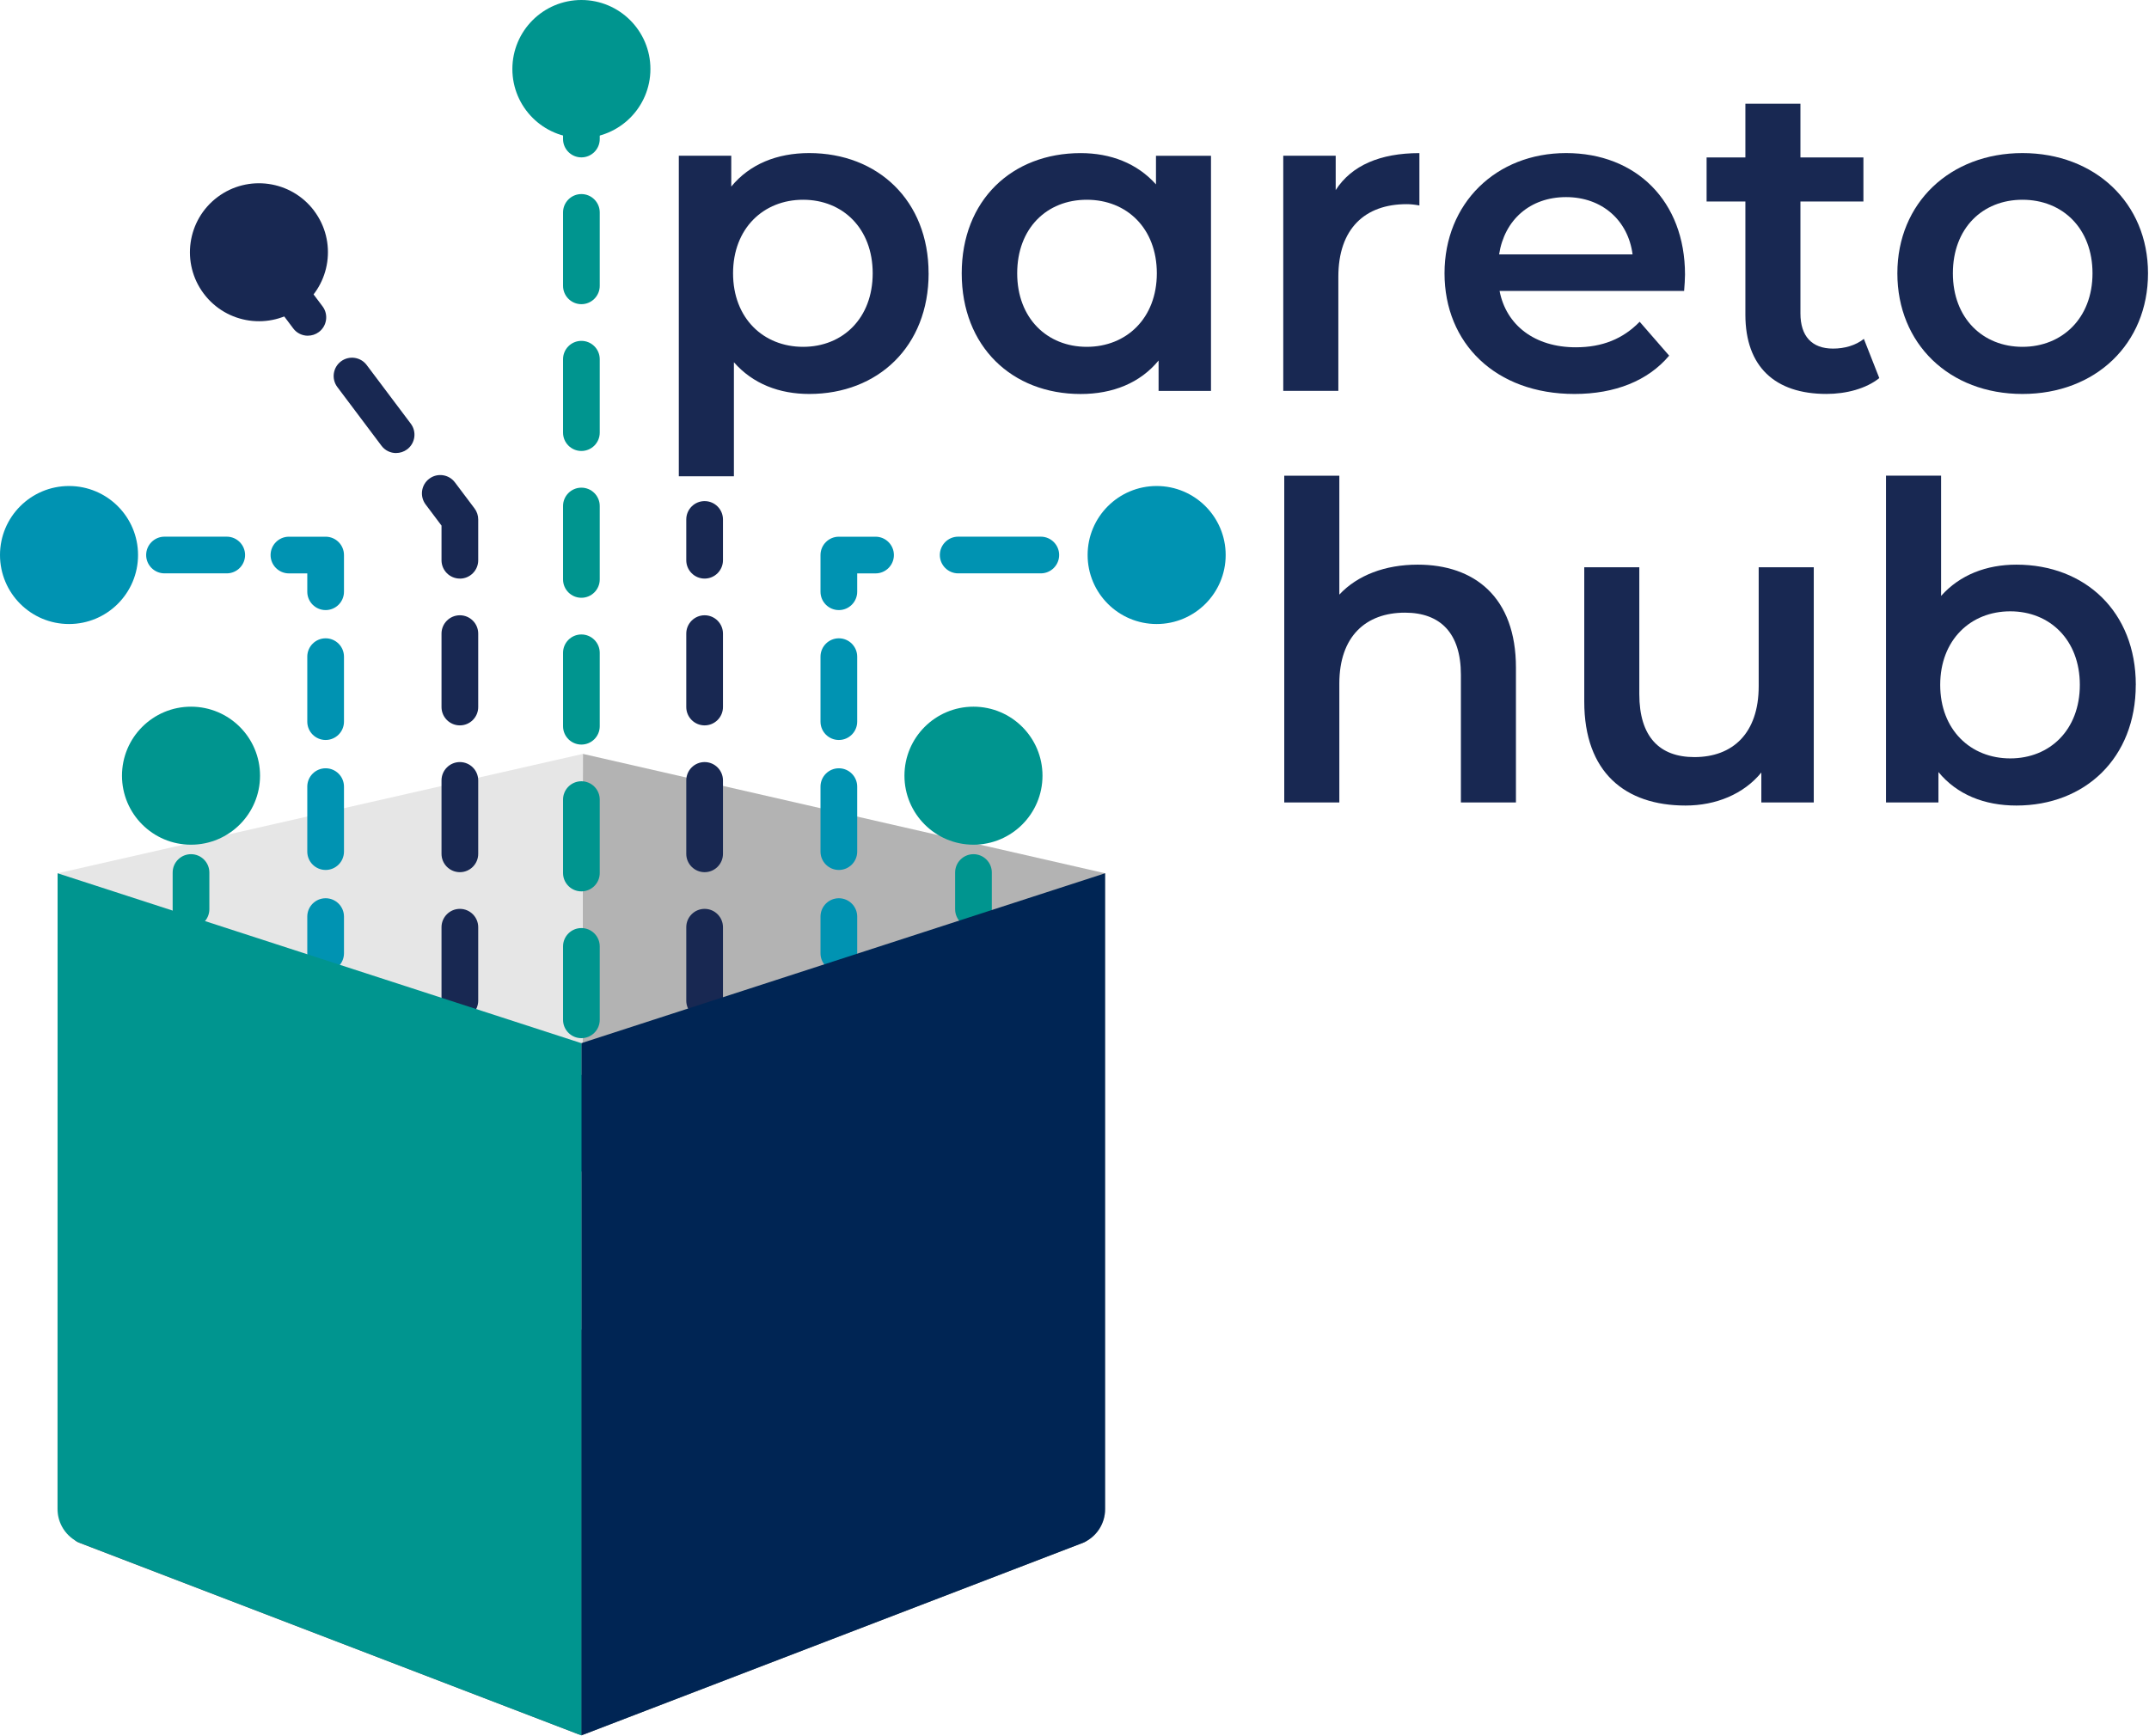 <svg width="609" height="492" viewBox="0 0 609 492" fill="none" xmlns="http://www.w3.org/2000/svg">
<g clip-path="url(#clip0_384_54)">
<path d="M313.19 427.82C313.19 431.64 311.08 435.11 307.77 436.89C309.3 435.81 309.12 433.3 307.22 432.55L165.19 376.72L164.94 376.82L165.19 213.69L313.18 247.53V427.82H313.19Z" fill="#B3B3B3"/>
<path d="M165.19 213.69L164.94 376.82L22.19 432.56C20.39 433.26 20.12 435.54 21.4 436.71C18.21 434.79 16.19 431.32 16.2 427.5L16.32 247.53L165.19 213.69Z" fill="#E6E6E6"/>
<path d="M165.19 376.72L307.22 432.55C309.34 433.38 309.33 436.38 307.2 437.2L165.66 491.56C165.08 491.78 164.45 491.78 163.87 491.56L22.21 437.21C20.08 436.39 20.07 433.39 22.2 432.56L165.2 376.72" fill="#5D6771"/>
<path d="M429.6 189.26V227.46H414V191.26C414 179.4 408.13 173.66 398.15 173.66C387.04 173.66 379.55 180.4 379.55 193.76V227.46H363.94V134.84H379.55V168.54C384.67 163.05 392.53 160.05 401.77 160.05C417.75 160.05 429.6 169.16 429.6 189.26Z" fill="#182852"/>
<path d="M514 160.8V227.46H499.14V218.97C494.15 225.09 486.28 228.33 477.67 228.33C460.57 228.33 448.96 218.97 448.96 198.87V160.8H464.56V196.75C464.56 208.86 470.3 214.6 480.17 214.6C491.03 214.6 498.39 207.86 498.39 194.5V160.8H514Z" fill="#182852"/>
<path d="M605.25 194.13C605.25 214.85 590.89 228.33 571.42 228.33C562.31 228.33 554.57 225.21 549.33 218.84V227.45H534.47V134.83H550.08V168.91C555.45 162.92 562.94 160.05 571.43 160.05C590.9 160.05 605.26 173.41 605.26 194.13H605.25ZM589.4 194.13C589.4 181.4 580.91 173.28 569.68 173.28C558.45 173.28 549.83 181.39 549.83 194.13C549.83 206.87 558.44 214.97 569.68 214.97C580.92 214.97 589.4 206.86 589.4 194.13Z" fill="#182852"/>
<path d="M263.16 77.47C263.16 98.19 248.8 111.67 229.33 111.67C220.84 111.67 213.35 108.8 207.98 102.68V135.01H192.37V44.14H207.23V52.88C212.47 46.51 220.21 43.39 229.32 43.39C248.79 43.39 263.15 56.87 263.15 77.47H263.16ZM247.31 77.47C247.31 64.74 238.82 56.62 227.59 56.62C216.36 56.62 207.74 64.73 207.74 77.47C207.74 90.21 216.35 98.31 227.59 98.31C238.83 98.31 247.31 90.2 247.31 77.47Z" fill="#182852"/>
<path d="M343.18 44.14V110.8H328.33V102.19C323.09 108.56 315.35 111.68 306.24 111.68C286.77 111.68 272.54 98.2 272.54 77.48C272.54 56.76 286.77 43.4 306.24 43.4C314.73 43.4 322.22 46.27 327.59 52.26V44.15H343.19L343.18 44.14ZM327.83 77.47C327.83 64.74 319.34 56.62 307.98 56.62C296.62 56.62 288.26 64.73 288.26 77.47C288.26 90.21 296.75 98.31 307.98 98.31C319.21 98.31 327.83 90.2 327.83 77.47Z" fill="#182852"/>
<path d="M402.24 43.39V58.24C400.87 57.99 399.74 57.87 398.62 57.87C386.76 57.87 379.27 64.86 379.27 78.46V110.79H363.66V44.14H378.52V53.88C383.01 46.89 391.13 43.4 402.24 43.4V43.39Z" fill="#182852"/>
<path d="M477.26 82.46H424.96C426.83 92.2 434.95 98.44 446.56 98.44C454.05 98.44 459.92 96.07 464.66 91.2L473.02 100.81C467.03 107.93 457.67 111.67 446.18 111.67C423.84 111.67 409.36 97.31 409.36 77.47C409.36 57.63 423.96 43.39 443.81 43.39C463.66 43.39 477.51 57 477.51 77.84C477.51 79.09 477.38 80.96 477.26 82.46ZM424.83 72.1H462.65C461.4 62.49 454.03 55.87 443.8 55.87C433.57 55.87 426.33 62.36 424.83 72.1Z" fill="#182852"/>
<path d="M532.57 107.17C528.83 110.17 523.21 111.66 517.59 111.66C502.99 111.66 494.62 103.92 494.62 89.19V57.11H483.63V44.63H494.62V29.4H510.22V44.63H528.07V57.11H510.22V88.82C510.22 95.31 513.47 98.81 519.46 98.81C522.7 98.81 525.83 97.93 528.2 96.06L532.57 107.17Z" fill="#182852"/>
<path d="M537.69 77.47C537.69 57.5 552.67 43.39 573.14 43.39C593.61 43.39 608.72 57.49 608.72 77.47C608.72 97.45 593.86 111.67 573.14 111.67C552.42 111.67 537.69 97.44 537.69 77.47ZM592.99 77.47C592.99 64.74 584.5 56.62 573.14 56.62C561.78 56.62 553.42 64.73 553.42 77.47C553.42 90.21 561.91 98.31 573.14 98.31C584.37 98.31 592.99 90.2 592.99 77.47Z" fill="#182852"/>
<path d="M54.13 234.5C51.26 234.5 48.93 232.17 48.93 229.3V218.9C48.93 216.03 51.26 213.7 54.13 213.7C57 213.7 59.33 216.03 59.33 218.9V229.3C59.33 232.17 57 234.5 54.13 234.5Z" fill="#00958F"/>
<path d="M54.13 262.92C51.26 262.92 48.93 260.59 48.93 257.72V247.32C48.93 244.45 51.26 242.12 54.13 242.12C57 242.12 59.33 244.45 59.33 247.32V257.72C59.33 260.59 57 262.92 54.13 262.92Z" fill="#00958F"/>
<path d="M54.13 239.43C64.933 239.43 73.69 230.673 73.69 219.87C73.69 209.067 64.933 200.31 54.13 200.31C43.327 200.31 34.57 209.067 34.57 219.87C34.57 230.673 43.327 239.43 54.13 239.43Z" fill="#00958F"/>
<path d="M28.98 162.52H18.58C15.71 162.52 13.38 160.19 13.38 157.32C13.38 154.45 15.71 152.12 18.58 152.12H28.98C31.85 152.12 34.18 154.45 34.18 157.32C34.18 160.19 31.85 162.52 28.98 162.52Z" fill="#0093B2"/>
<path d="M64.25 162.52H46.62C43.75 162.52 41.42 160.19 41.42 157.32C41.42 154.45 43.75 152.12 46.62 152.12H64.25C67.12 152.12 69.45 154.45 69.45 157.32C69.45 160.19 67.12 162.52 64.25 162.52Z" fill="#0093B2"/>
<path d="M92.28 172.93C89.41 172.93 87.08 170.6 87.08 167.73V162.53H81.88C79.01 162.53 76.68 160.2 76.68 157.33C76.68 154.46 79.01 152.13 81.88 152.13H92.28C95.15 152.13 97.48 154.46 97.48 157.33V167.73C97.48 170.6 95.15 172.93 92.28 172.93Z" fill="#0093B2"/>
<path d="M92.28 246.59C89.41 246.59 87.08 244.26 87.08 241.39V222.97C87.08 220.1 89.41 217.77 92.28 217.77C95.15 217.77 97.48 220.1 97.48 222.97V241.39C97.48 244.26 95.15 246.59 92.28 246.59ZM92.28 209.75C89.41 209.75 87.08 207.42 87.08 204.55V186.13C87.08 183.26 89.41 180.93 92.28 180.93C95.15 180.93 97.48 183.26 97.48 186.13V204.55C97.48 207.42 95.15 209.75 92.28 209.75Z" fill="#0093B2"/>
<path d="M92.28 275.41C89.41 275.41 87.08 273.08 87.08 270.21V259.81C87.08 256.94 89.41 254.61 92.28 254.61C95.15 254.61 97.48 256.94 97.48 259.81V270.21C97.48 273.08 95.15 275.41 92.28 275.41Z" fill="#0093B2"/>
<path d="M19.56 176.88C30.363 176.88 39.12 168.122 39.12 157.32C39.12 146.517 30.363 137.76 19.56 137.76C8.757 137.76 0 146.517 0 157.32C0 168.122 8.757 176.88 19.56 176.88Z" fill="#0093B2"/>
<path d="M164.76 332.1C161.89 332.1 159.56 329.77 159.56 326.9V309.88C159.56 307.01 161.89 304.68 164.76 304.68C167.63 304.68 169.96 307.01 169.96 309.88V326.9C169.96 329.77 167.63 332.1 164.76 332.1ZM164.76 294.27C161.89 294.27 159.56 291.94 159.56 289.07V268.26C159.56 265.39 161.89 263.06 164.76 263.06C167.63 263.06 169.96 265.39 169.96 268.26V289.07C169.96 291.94 167.63 294.27 164.76 294.27ZM164.76 252.66C161.89 252.66 159.56 250.33 159.56 247.46V226.65C159.56 223.78 161.89 221.45 164.76 221.45C167.63 221.45 169.96 223.78 169.96 226.65V247.46C169.96 250.33 167.63 252.66 164.76 252.66ZM164.76 211.05C161.89 211.05 159.56 208.72 159.56 205.85V185.04C159.56 182.17 161.89 179.84 164.76 179.84C167.63 179.84 169.96 182.17 169.96 185.04V205.85C169.96 208.72 167.63 211.05 164.76 211.05ZM164.76 169.44C161.89 169.44 159.56 167.11 159.56 164.24V143.43C159.56 140.56 161.89 138.23 164.76 138.23C167.63 138.23 169.96 140.56 169.96 143.43V164.24C169.96 167.11 167.63 169.44 164.76 169.44ZM164.76 127.83C161.89 127.83 159.56 125.5 159.56 122.63V101.82C159.56 98.95 161.89 96.62 164.76 96.62C167.63 96.62 169.96 98.95 169.96 101.82V122.63C169.96 125.5 167.63 127.83 164.76 127.83ZM164.76 86.22C161.89 86.22 159.56 83.89 159.56 81.02V60.21C159.56 57.34 161.89 55.01 164.76 55.01C167.63 55.01 169.96 57.34 169.96 60.21V81.02C169.96 83.89 167.63 86.22 164.76 86.22ZM164.76 44.61C161.89 44.61 159.56 42.28 159.56 39.41V18.6C159.56 15.73 161.89 13.4 164.76 13.4C167.63 13.4 169.96 15.73 169.96 18.6V39.41C169.96 42.28 167.63 44.61 164.76 44.61Z" fill="#00958F"/>
<path d="M164.76 39.12C175.563 39.12 184.32 30.363 184.32 19.56C184.32 8.757 175.563 0 164.76 0C153.958 0 145.2 8.757 145.2 19.56C145.2 30.363 153.958 39.12 164.76 39.12Z" fill="#00958F"/>
<path d="M130.32 288.83C127.45 288.83 125.12 286.5 125.12 283.63V262.82C125.12 259.95 127.45 257.62 130.32 257.62C133.19 257.62 135.52 259.95 135.52 262.82V283.63C135.52 286.5 133.19 288.83 130.32 288.83ZM130.32 247.22C127.45 247.22 125.12 244.89 125.12 242.02V221.21C125.12 218.34 127.45 216.01 130.32 216.01C133.19 216.01 135.52 218.34 135.52 221.21V242.02C135.52 244.89 133.19 247.22 130.32 247.22ZM130.32 205.61C127.45 205.61 125.12 203.28 125.12 200.41V179.6C125.12 176.73 127.45 174.4 130.32 174.4C133.19 174.4 135.52 176.73 135.52 179.6V200.41C135.52 203.28 133.19 205.61 130.32 205.61ZM130.32 164C127.45 164 125.12 161.67 125.12 158.8V148.98L120.61 142.98C118.89 140.68 119.35 137.42 121.64 135.7C123.93 133.97 127.19 134.43 128.92 136.73L134.48 144.12C135.16 145.02 135.52 146.12 135.52 147.25V158.81C135.52 161.68 133.19 164.01 130.32 164.01V164ZM112.26 128.42C110.68 128.42 109.12 127.71 108.1 126.34L95.6 109.71C93.87 107.41 94.34 104.15 96.63 102.43C98.93 100.71 102.19 101.17 103.91 103.46L116.41 120.09C118.14 122.39 117.67 125.65 115.38 127.37C114.44 128.07 113.34 128.41 112.26 128.41V128.42ZM87.25 95.16C85.67 95.16 84.11 94.45 83.09 93.08L70.59 76.45C68.86 74.15 69.33 70.89 71.62 69.17C73.92 67.45 77.18 67.9 78.9 70.2L91.4 86.83C93.13 89.13 92.66 92.39 90.37 94.11C89.43 94.81 88.33 95.15 87.25 95.15V95.16Z" fill="#182852"/>
<path d="M89.02 59.75C82.53 51.12 70.27 49.38 61.63 55.87C53 62.36 51.26 74.62 57.75 83.25C64.24 91.88 76.5 93.62 85.13 87.13C93.76 80.64 95.5 68.38 89.01 59.75H89.02Z" fill="#182852"/>
<path d="M328.76 162.52H318.36C315.49 162.52 313.16 160.19 313.16 157.32C313.16 154.45 315.49 152.12 318.36 152.12H328.76C331.63 152.12 333.96 154.45 333.96 157.32C333.96 160.19 331.63 162.52 328.76 162.52Z" fill="#0093B2"/>
<path d="M294.95 162.52H271.54C268.67 162.52 266.34 160.19 266.34 157.32C266.34 154.45 268.67 152.12 271.54 152.12H294.95C297.82 152.12 300.15 154.45 300.15 157.32C300.15 160.19 297.82 162.52 294.95 162.52Z" fill="#0093B2"/>
<path d="M237.72 172.93C234.85 172.93 232.52 170.6 232.52 167.73V157.33C232.52 154.46 234.85 152.13 237.72 152.13H248.12C250.99 152.13 253.32 154.46 253.32 157.33C253.32 160.2 250.99 162.53 248.12 162.53H242.92V167.73C242.92 170.6 240.59 172.93 237.72 172.93Z" fill="#0093B2"/>
<path d="M237.72 246.59C234.85 246.59 232.52 244.26 232.52 241.39V222.97C232.52 220.1 234.85 217.77 237.72 217.77C240.59 217.77 242.92 220.1 242.92 222.97V241.39C242.92 244.26 240.59 246.59 237.72 246.59ZM237.72 209.75C234.85 209.75 232.52 207.42 232.52 204.55V186.13C232.52 183.26 234.85 180.93 237.72 180.93C240.59 180.93 242.92 183.26 242.92 186.13V204.55C242.92 207.42 240.59 209.75 237.72 209.75Z" fill="#0093B2"/>
<path d="M237.72 275.41C234.85 275.41 232.52 273.08 232.52 270.21V259.81C232.52 256.94 234.85 254.61 237.72 254.61C240.59 254.61 242.92 256.94 242.92 259.81V270.21C242.92 273.08 240.59 275.41 237.72 275.41Z" fill="#0093B2"/>
<path d="M327.78 137.76C338.58 137.76 347.34 146.52 347.34 157.32C347.34 168.12 338.58 176.88 327.78 176.88C316.98 176.88 308.22 168.12 308.22 157.32C308.22 146.52 316.98 137.76 327.78 137.76Z" fill="#0093B2"/>
<path d="M275.87 234.5C273 234.5 270.67 232.17 270.67 229.3V218.9C270.67 216.03 273 213.7 275.87 213.7C278.74 213.7 281.07 216.03 281.07 218.9V229.3C281.07 232.17 278.74 234.5 275.87 234.5Z" fill="#00958F"/>
<path d="M275.87 262.92C273 262.92 270.67 260.59 270.67 257.72V247.32C270.67 244.45 273 242.12 275.87 242.12C278.74 242.12 281.07 244.45 281.07 247.32V257.72C281.07 260.59 278.74 262.92 275.87 262.92Z" fill="#00958F"/>
<path d="M275.87 239.43C286.673 239.43 295.43 230.673 295.43 219.87C295.43 209.067 286.673 200.31 275.87 200.31C265.067 200.31 256.31 209.067 256.31 219.87C256.31 230.673 265.067 239.43 275.87 239.43Z" fill="#00958F"/>
<path d="M199.68 288.83C196.81 288.83 194.48 286.5 194.48 283.63V262.82C194.48 259.95 196.81 257.62 199.68 257.62C202.55 257.62 204.88 259.95 204.88 262.82V283.63C204.88 286.5 202.55 288.83 199.68 288.83ZM199.68 247.22C196.81 247.22 194.48 244.89 194.48 242.02V221.21C194.48 218.34 196.81 216.01 199.68 216.01C202.55 216.01 204.88 218.34 204.88 221.21V242.02C204.88 244.89 202.55 247.22 199.68 247.22ZM199.68 205.61C196.81 205.61 194.48 203.28 194.48 200.41V179.6C194.48 176.73 196.81 174.4 199.68 174.4C202.55 174.4 204.88 176.73 204.88 179.6V200.41C204.88 203.28 202.55 205.61 199.68 205.61ZM199.68 164C196.81 164 194.48 161.67 194.48 158.8V147.24C194.48 144.37 196.81 142.04 199.68 142.04C202.55 142.04 204.88 144.37 204.88 147.24V158.8C204.88 161.67 202.55 164 199.68 164Z" fill="#182852"/>
<path d="M164.73 295.69V491.9L306.9 437.31C310.71 435.66 313.17 431.91 313.17 427.76V247.53L164.73 295.69Z" fill="#002554"/>
<path d="M164.76 295.69V491.9L22.59 437.31C18.78 435.66 16.32 431.91 16.32 427.76V247.53L164.76 295.69Z" fill="#00958F"/>
</g>
<defs>
<clipPath id="clip0_384_54">
<rect width="608.72" height="491.9" fill="white"/>
</clipPath>
</defs>
</svg>
